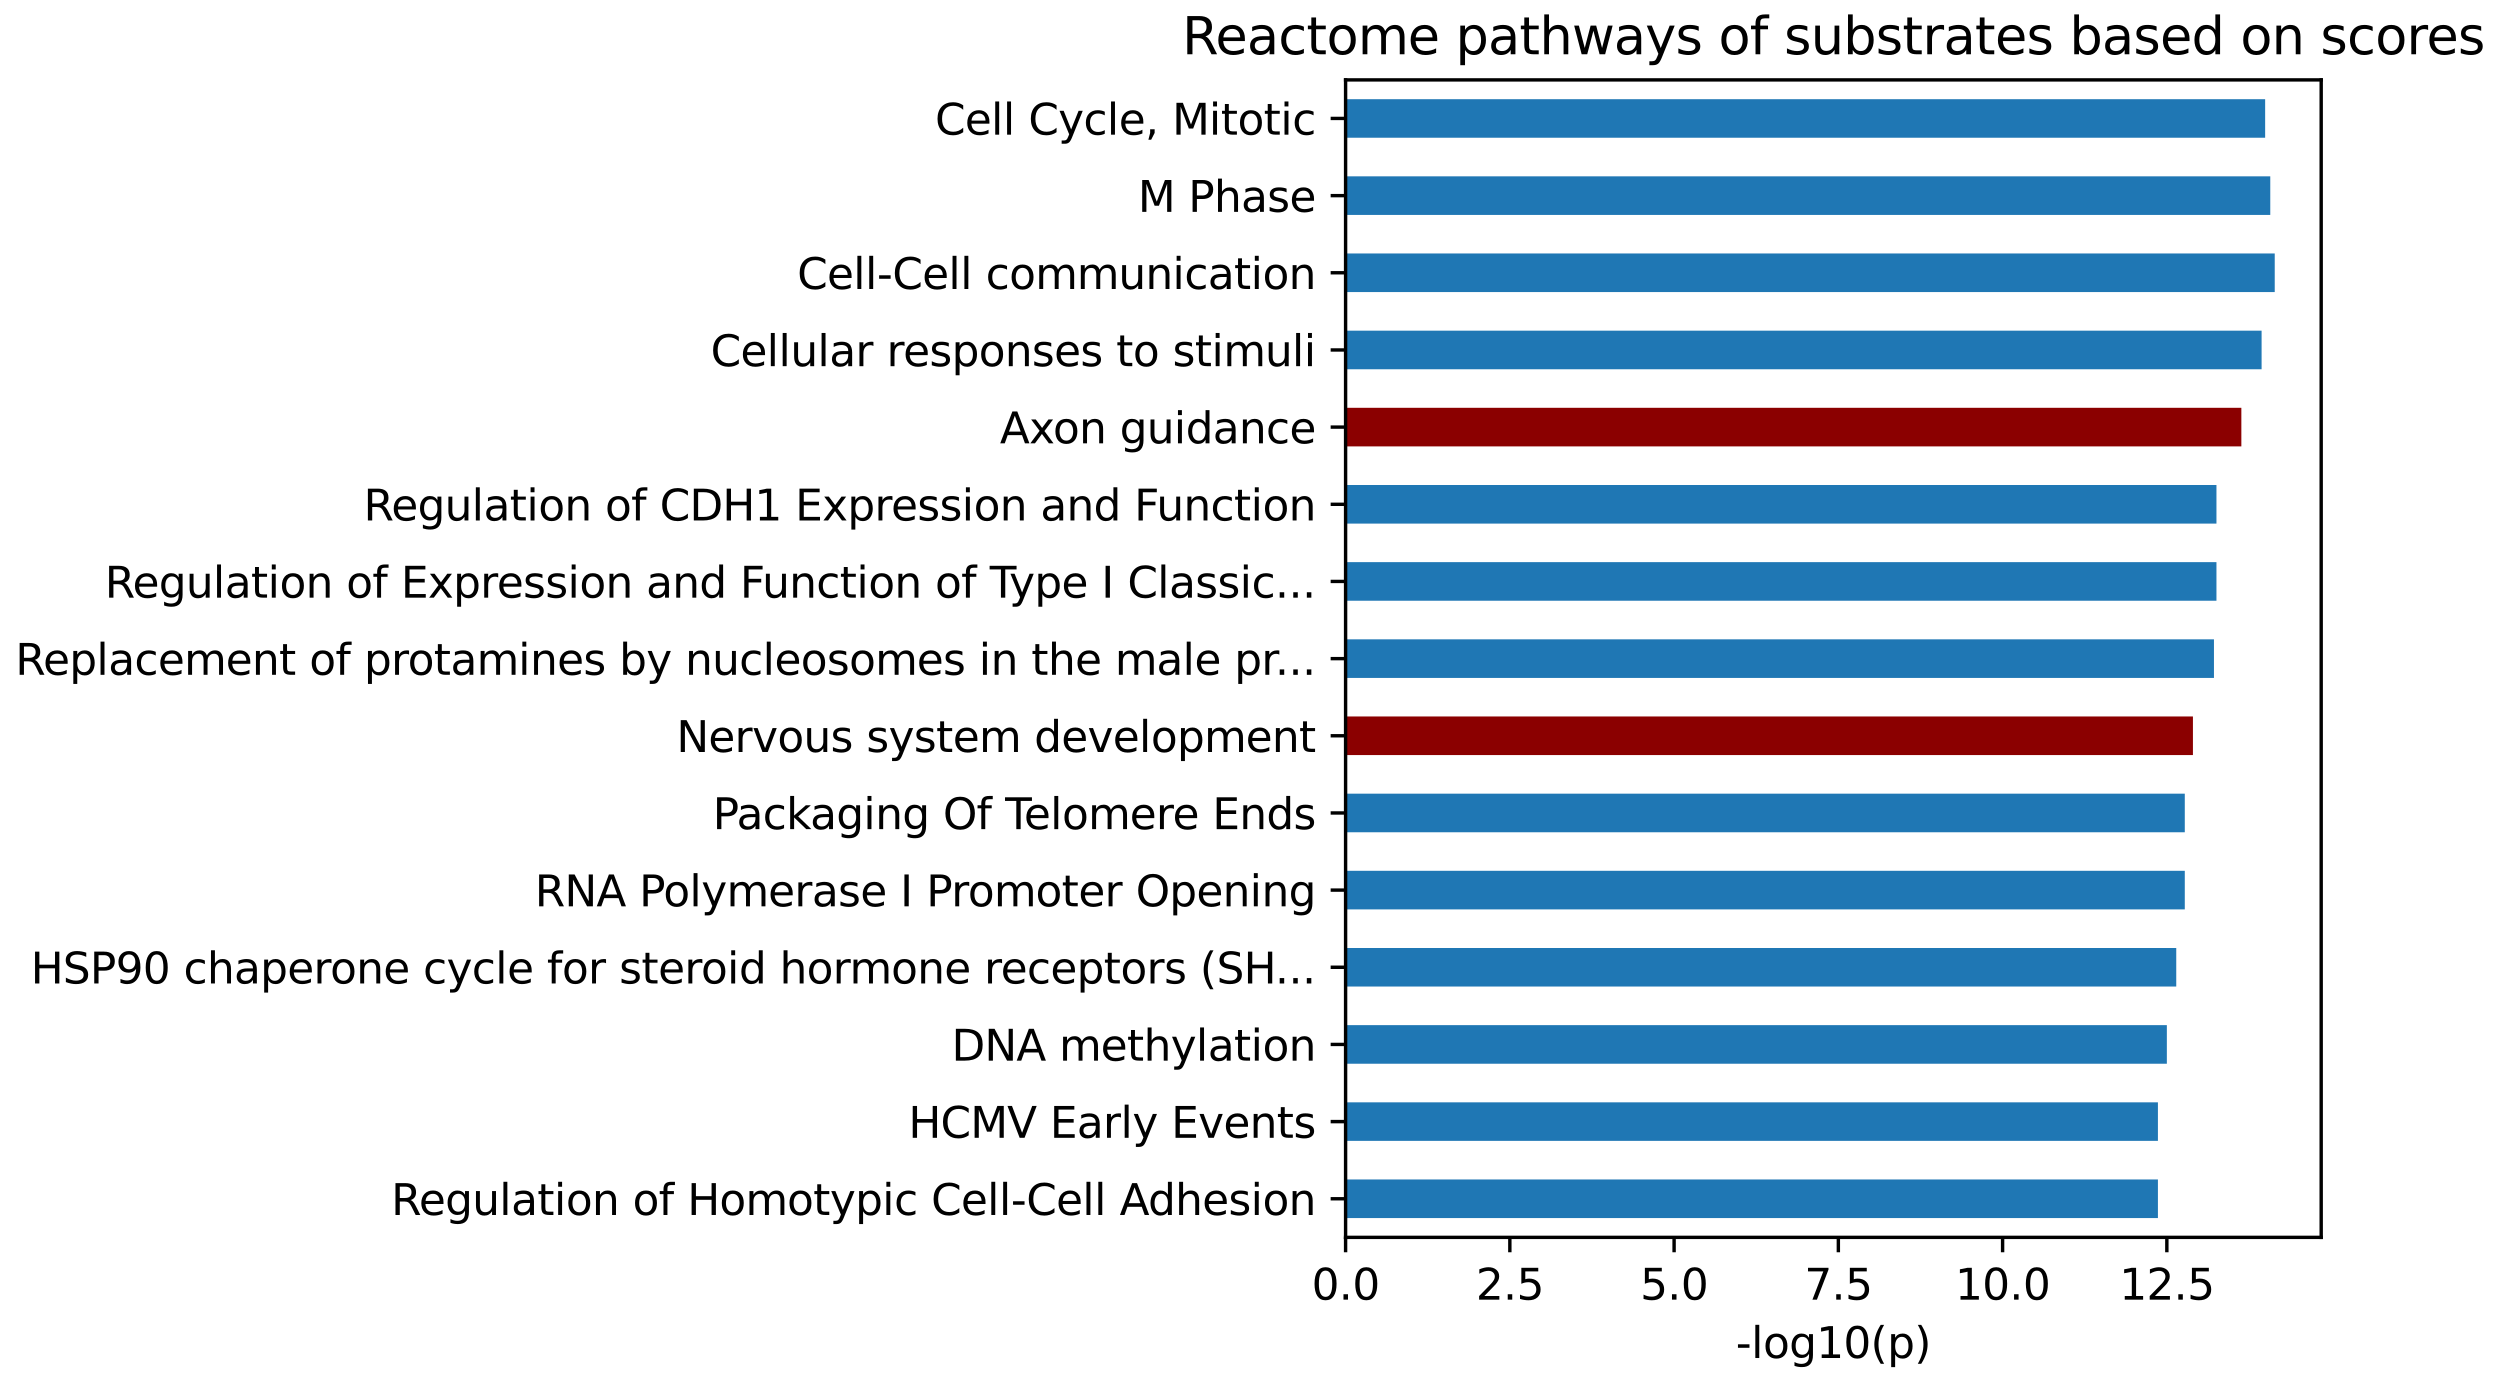 <?xml version="1.0" encoding="utf-8" standalone="no"?>
<!DOCTYPE svg PUBLIC "-//W3C//DTD SVG 1.1//EN"
  "http://www.w3.org/Graphics/SVG/1.1/DTD/svg11.dtd">
<svg xmlns:xlink="http://www.w3.org/1999/xlink" width="585.845pt" height="323.914pt" viewBox="0 0 585.845 323.914" xmlns="http://www.w3.org/2000/svg" version="1.1">
 <defs>
  <style type="text/css">*{stroke-linejoin: round; stroke-linecap: butt}</style>
 </defs>
 <g id="figure_1">
  <g id="patch_1">
   <path d="M 0 323.914 
L 585.845 323.914 
L 585.845 0 
L 0 0 
L 0 323.914 
z
" style="fill: none"/>
  </g>
  <g id="axes_1">
   <g id="patch_2">
    <path d="M 315.323 289.958 
L 543.943 289.958 
L 543.943 18.718 
L 315.323 18.718 
L 315.323 289.958 
z
" style="fill: none"/>
   </g>
   <g id="patch_3">
    <path d="M 315.323 285.437 
L 505.682 285.437 
L 505.682 276.396 
L 315.323 276.396 
z
" clip-path="url(#pef40d78d62)" style="fill: #1f77b4"/>
   </g>
   <g id="patch_4">
    <path d="M 315.323 267.355 
L 505.682 267.355 
L 505.682 258.313 
L 315.323 258.313 
z
" clip-path="url(#pef40d78d62)" style="fill: #1f77b4"/>
   </g>
   <g id="patch_5">
    <path d="M 315.323 249.272 
L 507.776 249.272 
L 507.776 240.231 
L 315.323 240.231 
z
" clip-path="url(#pef40d78d62)" style="fill: #1f77b4"/>
   </g>
   <g id="patch_6">
    <path d="M 315.323 231.189 
L 509.978 231.189 
L 509.978 222.148 
L 315.323 222.148 
z
" clip-path="url(#pef40d78d62)" style="fill: #1f77b4"/>
   </g>
   <g id="patch_7">
    <path d="M 315.323 213.107 
L 511.979 213.107 
L 511.979 204.065 
L 315.323 204.065 
z
" clip-path="url(#pef40d78d62)" style="fill: #1f77b4"/>
   </g>
   <g id="patch_8">
    <path d="M 315.323 195.024 
L 511.979 195.024 
L 511.979 185.983 
L 315.323 185.983 
z
" clip-path="url(#pef40d78d62)" style="fill: #1f77b4"/>
   </g>
   <g id="patch_9">
    <path d="M 315.323 176.941 
L 513.888 176.941 
L 513.888 167.9 
L 315.323 167.9 
z
" clip-path="url(#pef40d78d62)" style="fill: #8b0000"/>
   </g>
   <g id="patch_10">
    <path d="M 315.323 158.859 
L 518.815 158.859 
L 518.815 149.817 
L 315.323 149.817 
z
" clip-path="url(#pef40d78d62)" style="fill: #1f77b4"/>
   </g>
   <g id="patch_11">
    <path d="M 315.323 140.776 
L 519.4 140.776 
L 519.4 131.735 
L 315.323 131.735 
z
" clip-path="url(#pef40d78d62)" style="fill: #1f77b4"/>
   </g>
   <g id="patch_12">
    <path d="M 315.323 122.693 
L 519.4 122.693 
L 519.4 113.652 
L 315.323 113.652 
z
" clip-path="url(#pef40d78d62)" style="fill: #1f77b4"/>
   </g>
   <g id="patch_13">
    <path d="M 315.323 104.611 
L 525.235 104.611 
L 525.235 95.569 
L 315.323 95.569 
z
" clip-path="url(#pef40d78d62)" style="fill: #8b0000"/>
   </g>
   <g id="patch_14">
    <path d="M 315.323 86.528 
L 529.978 86.528 
L 529.978 77.487 
L 315.323 77.487 
z
" clip-path="url(#pef40d78d62)" style="fill: #1f77b4"/>
   </g>
   <g id="patch_15">
    <path d="M 315.323 68.445 
L 533.057 68.445 
L 533.057 59.404 
L 315.323 59.404 
z
" clip-path="url(#pef40d78d62)" style="fill: #1f77b4"/>
   </g>
   <g id="patch_16">
    <path d="M 315.323 50.363 
L 532.01 50.363 
L 532.01 41.321 
L 315.323 41.321 
z
" clip-path="url(#pef40d78d62)" style="fill: #1f77b4"/>
   </g>
   <g id="patch_17">
    <path d="M 315.323 32.28 
L 530.809 32.28 
L 530.809 23.239 
L 315.323 23.239 
z
" clip-path="url(#pef40d78d62)" style="fill: #1f77b4"/>
   </g>
   <g id="matplotlib.axis_1">
    <g id="xtick_1">
     <g id="line2d_1">
      <defs>
       <path id="mca43af9298" d="M 0 0 
L 0 3.5 
" style="stroke: #000000; stroke-width: 0.8"/>
      </defs>
      <g>
       <use xlink:href="#mca43af9298" x="315.323" y="289.958" style="stroke: #000000; stroke-width: 0.8"/>
      </g>
     </g>
     <g id="text_1">
      <!-- 0.0 -->
      <g transform="translate(307.372 304.557) scale(0.1 -0.1)">
       <defs>
        <path id="DejaVuSans-30" d="M 2034 4250 
Q 1547 4250 1301 3770 
Q 1056 3291 1056 2328 
Q 1056 1369 1301 889 
Q 1547 409 2034 409 
Q 2525 409 2770 889 
Q 3016 1369 3016 2328 
Q 3016 3291 2770 3770 
Q 2525 4250 2034 4250 
z
M 2034 4750 
Q 2819 4750 3233 4129 
Q 3647 3509 3647 2328 
Q 3647 1150 3233 529 
Q 2819 -91 2034 -91 
Q 1250 -91 836 529 
Q 422 1150 422 2328 
Q 422 3509 836 4129 
Q 1250 4750 2034 4750 
z
" transform="scale(0.016)"/>
        <path id="DejaVuSans-2e" d="M 684 794 
L 1344 794 
L 1344 0 
L 684 0 
L 684 794 
z
" transform="scale(0.016)"/>
       </defs>
       <use xlink:href="#DejaVuSans-30"/>
       <use xlink:href="#DejaVuSans-2e" transform="translate(63.623 0)"/>
       <use xlink:href="#DejaVuSans-30" transform="translate(95.41 0)"/>
      </g>
     </g>
    </g>
    <g id="xtick_2">
     <g id="line2d_2">
      <g>
       <use xlink:href="#mca43af9298" x="353.814" y="289.958" style="stroke: #000000; stroke-width: 0.8"/>
      </g>
     </g>
     <g id="text_2">
      <!-- 2.5 -->
      <g transform="translate(345.862 304.557) scale(0.1 -0.1)">
       <defs>
        <path id="DejaVuSans-32" d="M 1228 531 
L 3431 531 
L 3431 0 
L 469 0 
L 469 531 
Q 828 903 1448 1529 
Q 2069 2156 2228 2338 
Q 2531 2678 2651 2914 
Q 2772 3150 2772 3378 
Q 2772 3750 2511 3984 
Q 2250 4219 1831 4219 
Q 1534 4219 1204 4116 
Q 875 4013 500 3803 
L 500 4441 
Q 881 4594 1212 4672 
Q 1544 4750 1819 4750 
Q 2544 4750 2975 4387 
Q 3406 4025 3406 3419 
Q 3406 3131 3298 2873 
Q 3191 2616 2906 2266 
Q 2828 2175 2409 1742 
Q 1991 1309 1228 531 
z
" transform="scale(0.016)"/>
        <path id="DejaVuSans-35" d="M 691 4666 
L 3169 4666 
L 3169 4134 
L 1269 4134 
L 1269 2991 
Q 1406 3038 1543 3061 
Q 1681 3084 1819 3084 
Q 2600 3084 3056 2656 
Q 3513 2228 3513 1497 
Q 3513 744 3044 326 
Q 2575 -91 1722 -91 
Q 1428 -91 1123 -41 
Q 819 9 494 109 
L 494 744 
Q 775 591 1075 516 
Q 1375 441 1709 441 
Q 2250 441 2565 725 
Q 2881 1009 2881 1497 
Q 2881 1984 2565 2268 
Q 2250 2553 1709 2553 
Q 1456 2553 1204 2497 
Q 953 2441 691 2322 
L 691 4666 
z
" transform="scale(0.016)"/>
       </defs>
       <use xlink:href="#DejaVuSans-32"/>
       <use xlink:href="#DejaVuSans-2e" transform="translate(63.623 0)"/>
       <use xlink:href="#DejaVuSans-35" transform="translate(95.41 0)"/>
      </g>
     </g>
    </g>
    <g id="xtick_3">
     <g id="line2d_3">
      <g>
       <use xlink:href="#mca43af9298" x="392.305" y="289.958" style="stroke: #000000; stroke-width: 0.8"/>
      </g>
     </g>
     <g id="text_3">
      <!-- 5.0 -->
      <g transform="translate(384.353 304.557) scale(0.1 -0.1)">
       <use xlink:href="#DejaVuSans-35"/>
       <use xlink:href="#DejaVuSans-2e" transform="translate(63.623 0)"/>
       <use xlink:href="#DejaVuSans-30" transform="translate(95.41 0)"/>
      </g>
     </g>
    </g>
    <g id="xtick_4">
     <g id="line2d_4">
      <g>
       <use xlink:href="#mca43af9298" x="430.795" y="289.958" style="stroke: #000000; stroke-width: 0.8"/>
      </g>
     </g>
     <g id="text_4">
      <!-- 7.5 -->
      <g transform="translate(422.844 304.557) scale(0.1 -0.1)">
       <defs>
        <path id="DejaVuSans-37" d="M 525 4666 
L 3525 4666 
L 3525 4397 
L 1831 0 
L 1172 0 
L 2766 4134 
L 525 4134 
L 525 4666 
z
" transform="scale(0.016)"/>
       </defs>
       <use xlink:href="#DejaVuSans-37"/>
       <use xlink:href="#DejaVuSans-2e" transform="translate(63.623 0)"/>
       <use xlink:href="#DejaVuSans-35" transform="translate(95.41 0)"/>
      </g>
     </g>
    </g>
    <g id="xtick_5">
     <g id="line2d_5">
      <g>
       <use xlink:href="#mca43af9298" x="469.286" y="289.958" style="stroke: #000000; stroke-width: 0.8"/>
      </g>
     </g>
     <g id="text_5">
      <!-- 10.0 -->
      <g transform="translate(458.153 304.557) scale(0.1 -0.1)">
       <defs>
        <path id="DejaVuSans-31" d="M 794 531 
L 1825 531 
L 1825 4091 
L 703 3866 
L 703 4441 
L 1819 4666 
L 2450 4666 
L 2450 531 
L 3481 531 
L 3481 0 
L 794 0 
L 794 531 
z
" transform="scale(0.016)"/>
       </defs>
       <use xlink:href="#DejaVuSans-31"/>
       <use xlink:href="#DejaVuSans-30" transform="translate(63.623 0)"/>
       <use xlink:href="#DejaVuSans-2e" transform="translate(127.246 0)"/>
       <use xlink:href="#DejaVuSans-30" transform="translate(159.033 0)"/>
      </g>
     </g>
    </g>
    <g id="xtick_6">
     <g id="line2d_6">
      <g>
       <use xlink:href="#mca43af9298" x="507.776" y="289.958" style="stroke: #000000; stroke-width: 0.8"/>
      </g>
     </g>
     <g id="text_6">
      <!-- 12.5 -->
      <g transform="translate(496.643 304.557) scale(0.1 -0.1)">
       <use xlink:href="#DejaVuSans-31"/>
       <use xlink:href="#DejaVuSans-32" transform="translate(63.623 0)"/>
       <use xlink:href="#DejaVuSans-2e" transform="translate(127.246 0)"/>
       <use xlink:href="#DejaVuSans-35" transform="translate(159.033 0)"/>
      </g>
     </g>
    </g>
    <g id="text_7">
     <!-- -log10(p) -->
     <g transform="translate(406.769 318.235) scale(0.1 -0.1)">
      <defs>
       <path id="DejaVuSans-2d" d="M 313 2009 
L 1997 2009 
L 1997 1497 
L 313 1497 
L 313 2009 
z
" transform="scale(0.016)"/>
       <path id="DejaVuSans-6c" d="M 603 4863 
L 1178 4863 
L 1178 0 
L 603 0 
L 603 4863 
z
" transform="scale(0.016)"/>
       <path id="DejaVuSans-6f" d="M 1959 3097 
Q 1497 3097 1228 2736 
Q 959 2375 959 1747 
Q 959 1119 1226 758 
Q 1494 397 1959 397 
Q 2419 397 2687 759 
Q 2956 1122 2956 1747 
Q 2956 2369 2687 2733 
Q 2419 3097 1959 3097 
z
M 1959 3584 
Q 2709 3584 3137 3096 
Q 3566 2609 3566 1747 
Q 3566 888 3137 398 
Q 2709 -91 1959 -91 
Q 1206 -91 779 398 
Q 353 888 353 1747 
Q 353 2609 779 3096 
Q 1206 3584 1959 3584 
z
" transform="scale(0.016)"/>
       <path id="DejaVuSans-67" d="M 2906 1791 
Q 2906 2416 2648 2759 
Q 2391 3103 1925 3103 
Q 1463 3103 1205 2759 
Q 947 2416 947 1791 
Q 947 1169 1205 825 
Q 1463 481 1925 481 
Q 2391 481 2648 825 
Q 2906 1169 2906 1791 
z
M 3481 434 
Q 3481 -459 3084 -895 
Q 2688 -1331 1869 -1331 
Q 1566 -1331 1297 -1286 
Q 1028 -1241 775 -1147 
L 775 -588 
Q 1028 -725 1275 -790 
Q 1522 -856 1778 -856 
Q 2344 -856 2625 -561 
Q 2906 -266 2906 331 
L 2906 616 
Q 2728 306 2450 153 
Q 2172 0 1784 0 
Q 1141 0 747 490 
Q 353 981 353 1791 
Q 353 2603 747 3093 
Q 1141 3584 1784 3584 
Q 2172 3584 2450 3431 
Q 2728 3278 2906 2969 
L 2906 3500 
L 3481 3500 
L 3481 434 
z
" transform="scale(0.016)"/>
       <path id="DejaVuSans-28" d="M 1984 4856 
Q 1566 4138 1362 3434 
Q 1159 2731 1159 2009 
Q 1159 1288 1364 580 
Q 1569 -128 1984 -844 
L 1484 -844 
Q 1016 -109 783 600 
Q 550 1309 550 2009 
Q 550 2706 781 3412 
Q 1013 4119 1484 4856 
L 1984 4856 
z
" transform="scale(0.016)"/>
       <path id="DejaVuSans-70" d="M 1159 525 
L 1159 -1331 
L 581 -1331 
L 581 3500 
L 1159 3500 
L 1159 2969 
Q 1341 3281 1617 3432 
Q 1894 3584 2278 3584 
Q 2916 3584 3314 3078 
Q 3713 2572 3713 1747 
Q 3713 922 3314 415 
Q 2916 -91 2278 -91 
Q 1894 -91 1617 61 
Q 1341 213 1159 525 
z
M 3116 1747 
Q 3116 2381 2855 2742 
Q 2594 3103 2138 3103 
Q 1681 3103 1420 2742 
Q 1159 2381 1159 1747 
Q 1159 1113 1420 752 
Q 1681 391 2138 391 
Q 2594 391 2855 752 
Q 3116 1113 3116 1747 
z
" transform="scale(0.016)"/>
       <path id="DejaVuSans-29" d="M 513 4856 
L 1013 4856 
Q 1481 4119 1714 3412 
Q 1947 2706 1947 2009 
Q 1947 1309 1714 600 
Q 1481 -109 1013 -844 
L 513 -844 
Q 928 -128 1133 580 
Q 1338 1288 1338 2009 
Q 1338 2731 1133 3434 
Q 928 4138 513 4856 
z
" transform="scale(0.016)"/>
      </defs>
      <use xlink:href="#DejaVuSans-2d"/>
      <use xlink:href="#DejaVuSans-6c" transform="translate(36.084 0)"/>
      <use xlink:href="#DejaVuSans-6f" transform="translate(63.867 0)"/>
      <use xlink:href="#DejaVuSans-67" transform="translate(125.049 0)"/>
      <use xlink:href="#DejaVuSans-31" transform="translate(188.525 0)"/>
      <use xlink:href="#DejaVuSans-30" transform="translate(252.148 0)"/>
      <use xlink:href="#DejaVuSans-28" transform="translate(315.771 0)"/>
      <use xlink:href="#DejaVuSans-70" transform="translate(354.785 0)"/>
      <use xlink:href="#DejaVuSans-29" transform="translate(418.262 0)"/>
     </g>
    </g>
   </g>
   <g id="matplotlib.axis_2">
    <g id="ytick_1">
     <g id="line2d_7">
      <defs>
       <path id="m496a217064" d="M 0 0 
L -3.5 0 
" style="stroke: #000000; stroke-width: 0.8"/>
      </defs>
      <g>
       <use xlink:href="#m496a217064" x="315.323" y="280.917" style="stroke: #000000; stroke-width: 0.8"/>
      </g>
     </g>
     <g id="text_8">
      <!-- Regulation of Homotypic Cell-Cell Adhesion -->
      <g transform="translate(91.67 284.716) scale(0.1 -0.1)">
       <defs>
        <path id="DejaVuSans-52" d="M 2841 2188 
Q 3044 2119 3236 1894 
Q 3428 1669 3622 1275 
L 4263 0 
L 3584 0 
L 2988 1197 
Q 2756 1666 2539 1819 
Q 2322 1972 1947 1972 
L 1259 1972 
L 1259 0 
L 628 0 
L 628 4666 
L 2053 4666 
Q 2853 4666 3247 4331 
Q 3641 3997 3641 3322 
Q 3641 2881 3436 2590 
Q 3231 2300 2841 2188 
z
M 1259 4147 
L 1259 2491 
L 2053 2491 
Q 2509 2491 2742 2702 
Q 2975 2913 2975 3322 
Q 2975 3731 2742 3939 
Q 2509 4147 2053 4147 
L 1259 4147 
z
" transform="scale(0.016)"/>
        <path id="DejaVuSans-65" d="M 3597 1894 
L 3597 1613 
L 953 1613 
Q 991 1019 1311 708 
Q 1631 397 2203 397 
Q 2534 397 2845 478 
Q 3156 559 3463 722 
L 3463 178 
Q 3153 47 2828 -22 
Q 2503 -91 2169 -91 
Q 1331 -91 842 396 
Q 353 884 353 1716 
Q 353 2575 817 3079 
Q 1281 3584 2069 3584 
Q 2775 3584 3186 3129 
Q 3597 2675 3597 1894 
z
M 3022 2063 
Q 3016 2534 2758 2815 
Q 2500 3097 2075 3097 
Q 1594 3097 1305 2825 
Q 1016 2553 972 2059 
L 3022 2063 
z
" transform="scale(0.016)"/>
        <path id="DejaVuSans-75" d="M 544 1381 
L 544 3500 
L 1119 3500 
L 1119 1403 
Q 1119 906 1312 657 
Q 1506 409 1894 409 
Q 2359 409 2629 706 
Q 2900 1003 2900 1516 
L 2900 3500 
L 3475 3500 
L 3475 0 
L 2900 0 
L 2900 538 
Q 2691 219 2414 64 
Q 2138 -91 1772 -91 
Q 1169 -91 856 284 
Q 544 659 544 1381 
z
M 1991 3584 
L 1991 3584 
z
" transform="scale(0.016)"/>
        <path id="DejaVuSans-61" d="M 2194 1759 
Q 1497 1759 1228 1600 
Q 959 1441 959 1056 
Q 959 750 1161 570 
Q 1363 391 1709 391 
Q 2188 391 2477 730 
Q 2766 1069 2766 1631 
L 2766 1759 
L 2194 1759 
z
M 3341 1997 
L 3341 0 
L 2766 0 
L 2766 531 
Q 2569 213 2275 61 
Q 1981 -91 1556 -91 
Q 1019 -91 701 211 
Q 384 513 384 1019 
Q 384 1609 779 1909 
Q 1175 2209 1959 2209 
L 2766 2209 
L 2766 2266 
Q 2766 2663 2505 2880 
Q 2244 3097 1772 3097 
Q 1472 3097 1187 3025 
Q 903 2953 641 2809 
L 641 3341 
Q 956 3463 1253 3523 
Q 1550 3584 1831 3584 
Q 2591 3584 2966 3190 
Q 3341 2797 3341 1997 
z
" transform="scale(0.016)"/>
        <path id="DejaVuSans-74" d="M 1172 4494 
L 1172 3500 
L 2356 3500 
L 2356 3053 
L 1172 3053 
L 1172 1153 
Q 1172 725 1289 603 
Q 1406 481 1766 481 
L 2356 481 
L 2356 0 
L 1766 0 
Q 1100 0 847 248 
Q 594 497 594 1153 
L 594 3053 
L 172 3053 
L 172 3500 
L 594 3500 
L 594 4494 
L 1172 4494 
z
" transform="scale(0.016)"/>
        <path id="DejaVuSans-69" d="M 603 3500 
L 1178 3500 
L 1178 0 
L 603 0 
L 603 3500 
z
M 603 4863 
L 1178 4863 
L 1178 4134 
L 603 4134 
L 603 4863 
z
" transform="scale(0.016)"/>
        <path id="DejaVuSans-6e" d="M 3513 2113 
L 3513 0 
L 2938 0 
L 2938 2094 
Q 2938 2591 2744 2837 
Q 2550 3084 2163 3084 
Q 1697 3084 1428 2787 
Q 1159 2491 1159 1978 
L 1159 0 
L 581 0 
L 581 3500 
L 1159 3500 
L 1159 2956 
Q 1366 3272 1645 3428 
Q 1925 3584 2291 3584 
Q 2894 3584 3203 3211 
Q 3513 2838 3513 2113 
z
" transform="scale(0.016)"/>
        <path id="DejaVuSans-20" transform="scale(0.016)"/>
        <path id="DejaVuSans-66" d="M 2375 4863 
L 2375 4384 
L 1825 4384 
Q 1516 4384 1395 4259 
Q 1275 4134 1275 3809 
L 1275 3500 
L 2222 3500 
L 2222 3053 
L 1275 3053 
L 1275 0 
L 697 0 
L 697 3053 
L 147 3053 
L 147 3500 
L 697 3500 
L 697 3744 
Q 697 4328 969 4595 
Q 1241 4863 1831 4863 
L 2375 4863 
z
" transform="scale(0.016)"/>
        <path id="DejaVuSans-48" d="M 628 4666 
L 1259 4666 
L 1259 2753 
L 3553 2753 
L 3553 4666 
L 4184 4666 
L 4184 0 
L 3553 0 
L 3553 2222 
L 1259 2222 
L 1259 0 
L 628 0 
L 628 4666 
z
" transform="scale(0.016)"/>
        <path id="DejaVuSans-6d" d="M 3328 2828 
Q 3544 3216 3844 3400 
Q 4144 3584 4550 3584 
Q 5097 3584 5394 3201 
Q 5691 2819 5691 2113 
L 5691 0 
L 5113 0 
L 5113 2094 
Q 5113 2597 4934 2840 
Q 4756 3084 4391 3084 
Q 3944 3084 3684 2787 
Q 3425 2491 3425 1978 
L 3425 0 
L 2847 0 
L 2847 2094 
Q 2847 2600 2669 2842 
Q 2491 3084 2119 3084 
Q 1678 3084 1418 2786 
Q 1159 2488 1159 1978 
L 1159 0 
L 581 0 
L 581 3500 
L 1159 3500 
L 1159 2956 
Q 1356 3278 1631 3431 
Q 1906 3584 2284 3584 
Q 2666 3584 2933 3390 
Q 3200 3197 3328 2828 
z
" transform="scale(0.016)"/>
        <path id="DejaVuSans-79" d="M 2059 -325 
Q 1816 -950 1584 -1140 
Q 1353 -1331 966 -1331 
L 506 -1331 
L 506 -850 
L 844 -850 
Q 1081 -850 1212 -737 
Q 1344 -625 1503 -206 
L 1606 56 
L 191 3500 
L 800 3500 
L 1894 763 
L 2988 3500 
L 3597 3500 
L 2059 -325 
z
" transform="scale(0.016)"/>
        <path id="DejaVuSans-63" d="M 3122 3366 
L 3122 2828 
Q 2878 2963 2633 3030 
Q 2388 3097 2138 3097 
Q 1578 3097 1268 2742 
Q 959 2388 959 1747 
Q 959 1106 1268 751 
Q 1578 397 2138 397 
Q 2388 397 2633 464 
Q 2878 531 3122 666 
L 3122 134 
Q 2881 22 2623 -34 
Q 2366 -91 2075 -91 
Q 1284 -91 818 406 
Q 353 903 353 1747 
Q 353 2603 823 3093 
Q 1294 3584 2113 3584 
Q 2378 3584 2631 3529 
Q 2884 3475 3122 3366 
z
" transform="scale(0.016)"/>
        <path id="DejaVuSans-43" d="M 4122 4306 
L 4122 3641 
Q 3803 3938 3442 4084 
Q 3081 4231 2675 4231 
Q 1875 4231 1450 3742 
Q 1025 3253 1025 2328 
Q 1025 1406 1450 917 
Q 1875 428 2675 428 
Q 3081 428 3442 575 
Q 3803 722 4122 1019 
L 4122 359 
Q 3791 134 3420 21 
Q 3050 -91 2638 -91 
Q 1578 -91 968 557 
Q 359 1206 359 2328 
Q 359 3453 968 4101 
Q 1578 4750 2638 4750 
Q 3056 4750 3426 4639 
Q 3797 4528 4122 4306 
z
" transform="scale(0.016)"/>
        <path id="DejaVuSans-41" d="M 2188 4044 
L 1331 1722 
L 3047 1722 
L 2188 4044 
z
M 1831 4666 
L 2547 4666 
L 4325 0 
L 3669 0 
L 3244 1197 
L 1141 1197 
L 716 0 
L 50 0 
L 1831 4666 
z
" transform="scale(0.016)"/>
        <path id="DejaVuSans-64" d="M 2906 2969 
L 2906 4863 
L 3481 4863 
L 3481 0 
L 2906 0 
L 2906 525 
Q 2725 213 2448 61 
Q 2172 -91 1784 -91 
Q 1150 -91 751 415 
Q 353 922 353 1747 
Q 353 2572 751 3078 
Q 1150 3584 1784 3584 
Q 2172 3584 2448 3432 
Q 2725 3281 2906 2969 
z
M 947 1747 
Q 947 1113 1208 752 
Q 1469 391 1925 391 
Q 2381 391 2643 752 
Q 2906 1113 2906 1747 
Q 2906 2381 2643 2742 
Q 2381 3103 1925 3103 
Q 1469 3103 1208 2742 
Q 947 2381 947 1747 
z
" transform="scale(0.016)"/>
        <path id="DejaVuSans-68" d="M 3513 2113 
L 3513 0 
L 2938 0 
L 2938 2094 
Q 2938 2591 2744 2837 
Q 2550 3084 2163 3084 
Q 1697 3084 1428 2787 
Q 1159 2491 1159 1978 
L 1159 0 
L 581 0 
L 581 4863 
L 1159 4863 
L 1159 2956 
Q 1366 3272 1645 3428 
Q 1925 3584 2291 3584 
Q 2894 3584 3203 3211 
Q 3513 2838 3513 2113 
z
" transform="scale(0.016)"/>
        <path id="DejaVuSans-73" d="M 2834 3397 
L 2834 2853 
Q 2591 2978 2328 3040 
Q 2066 3103 1784 3103 
Q 1356 3103 1142 2972 
Q 928 2841 928 2578 
Q 928 2378 1081 2264 
Q 1234 2150 1697 2047 
L 1894 2003 
Q 2506 1872 2764 1633 
Q 3022 1394 3022 966 
Q 3022 478 2636 193 
Q 2250 -91 1575 -91 
Q 1294 -91 989 -36 
Q 684 19 347 128 
L 347 722 
Q 666 556 975 473 
Q 1284 391 1588 391 
Q 1994 391 2212 530 
Q 2431 669 2431 922 
Q 2431 1156 2273 1281 
Q 2116 1406 1581 1522 
L 1381 1569 
Q 847 1681 609 1914 
Q 372 2147 372 2553 
Q 372 3047 722 3315 
Q 1072 3584 1716 3584 
Q 2034 3584 2315 3537 
Q 2597 3491 2834 3397 
z
" transform="scale(0.016)"/>
       </defs>
       <use xlink:href="#DejaVuSans-52"/>
       <use xlink:href="#DejaVuSans-65" transform="translate(64.982 0)"/>
       <use xlink:href="#DejaVuSans-67" transform="translate(126.506 0)"/>
       <use xlink:href="#DejaVuSans-75" transform="translate(189.982 0)"/>
       <use xlink:href="#DejaVuSans-6c" transform="translate(253.361 0)"/>
       <use xlink:href="#DejaVuSans-61" transform="translate(281.145 0)"/>
       <use xlink:href="#DejaVuSans-74" transform="translate(342.424 0)"/>
       <use xlink:href="#DejaVuSans-69" transform="translate(381.633 0)"/>
       <use xlink:href="#DejaVuSans-6f" transform="translate(409.416 0)"/>
       <use xlink:href="#DejaVuSans-6e" transform="translate(470.598 0)"/>
       <use xlink:href="#DejaVuSans-20" transform="translate(533.977 0)"/>
       <use xlink:href="#DejaVuSans-6f" transform="translate(565.764 0)"/>
       <use xlink:href="#DejaVuSans-66" transform="translate(626.945 0)"/>
       <use xlink:href="#DejaVuSans-20" transform="translate(662.15 0)"/>
       <use xlink:href="#DejaVuSans-48" transform="translate(693.938 0)"/>
       <use xlink:href="#DejaVuSans-6f" transform="translate(769.133 0)"/>
       <use xlink:href="#DejaVuSans-6d" transform="translate(830.314 0)"/>
       <use xlink:href="#DejaVuSans-6f" transform="translate(927.727 0)"/>
       <use xlink:href="#DejaVuSans-74" transform="translate(988.908 0)"/>
       <use xlink:href="#DejaVuSans-79" transform="translate(1028.117 0)"/>
       <use xlink:href="#DejaVuSans-70" transform="translate(1087.297 0)"/>
       <use xlink:href="#DejaVuSans-69" transform="translate(1150.773 0)"/>
       <use xlink:href="#DejaVuSans-63" transform="translate(1178.557 0)"/>
       <use xlink:href="#DejaVuSans-20" transform="translate(1233.537 0)"/>
       <use xlink:href="#DejaVuSans-43" transform="translate(1265.324 0)"/>
       <use xlink:href="#DejaVuSans-65" transform="translate(1335.148 0)"/>
       <use xlink:href="#DejaVuSans-6c" transform="translate(1396.672 0)"/>
       <use xlink:href="#DejaVuSans-6c" transform="translate(1424.455 0)"/>
       <use xlink:href="#DejaVuSans-2d" transform="translate(1452.238 0)"/>
       <use xlink:href="#DejaVuSans-43" transform="translate(1488.322 0)"/>
       <use xlink:href="#DejaVuSans-65" transform="translate(1558.146 0)"/>
       <use xlink:href="#DejaVuSans-6c" transform="translate(1619.67 0)"/>
       <use xlink:href="#DejaVuSans-6c" transform="translate(1647.453 0)"/>
       <use xlink:href="#DejaVuSans-20" transform="translate(1675.236 0)"/>
       <use xlink:href="#DejaVuSans-41" transform="translate(1707.023 0)"/>
       <use xlink:href="#DejaVuSans-64" transform="translate(1773.682 0)"/>
       <use xlink:href="#DejaVuSans-68" transform="translate(1837.158 0)"/>
       <use xlink:href="#DejaVuSans-65" transform="translate(1900.537 0)"/>
       <use xlink:href="#DejaVuSans-73" transform="translate(1962.061 0)"/>
       <use xlink:href="#DejaVuSans-69" transform="translate(2014.16 0)"/>
       <use xlink:href="#DejaVuSans-6f" transform="translate(2041.943 0)"/>
       <use xlink:href="#DejaVuSans-6e" transform="translate(2103.125 0)"/>
      </g>
     </g>
    </g>
    <g id="ytick_2">
     <g id="line2d_8">
      <g>
       <use xlink:href="#m496a217064" x="315.323" y="262.834" style="stroke: #000000; stroke-width: 0.8"/>
      </g>
     </g>
     <g id="text_9">
      <!-- HCMV Early Events -->
      <g transform="translate(212.883 266.633) scale(0.1 -0.1)">
       <defs>
        <path id="DejaVuSans-4d" d="M 628 4666 
L 1569 4666 
L 2759 1491 
L 3956 4666 
L 4897 4666 
L 4897 0 
L 4281 0 
L 4281 4097 
L 3078 897 
L 2444 897 
L 1241 4097 
L 1241 0 
L 628 0 
L 628 4666 
z
" transform="scale(0.016)"/>
        <path id="DejaVuSans-56" d="M 1831 0 
L 50 4666 
L 709 4666 
L 2188 738 
L 3669 4666 
L 4325 4666 
L 2547 0 
L 1831 0 
z
" transform="scale(0.016)"/>
        <path id="DejaVuSans-45" d="M 628 4666 
L 3578 4666 
L 3578 4134 
L 1259 4134 
L 1259 2753 
L 3481 2753 
L 3481 2222 
L 1259 2222 
L 1259 531 
L 3634 531 
L 3634 0 
L 628 0 
L 628 4666 
z
" transform="scale(0.016)"/>
        <path id="DejaVuSans-72" d="M 2631 2963 
Q 2534 3019 2420 3045 
Q 2306 3072 2169 3072 
Q 1681 3072 1420 2755 
Q 1159 2438 1159 1844 
L 1159 0 
L 581 0 
L 581 3500 
L 1159 3500 
L 1159 2956 
Q 1341 3275 1631 3429 
Q 1922 3584 2338 3584 
Q 2397 3584 2469 3576 
Q 2541 3569 2628 3553 
L 2631 2963 
z
" transform="scale(0.016)"/>
        <path id="DejaVuSans-76" d="M 191 3500 
L 800 3500 
L 1894 563 
L 2988 3500 
L 3597 3500 
L 2284 0 
L 1503 0 
L 191 3500 
z
" transform="scale(0.016)"/>
       </defs>
       <use xlink:href="#DejaVuSans-48"/>
       <use xlink:href="#DejaVuSans-43" transform="translate(75.195 0)"/>
       <use xlink:href="#DejaVuSans-4d" transform="translate(145.02 0)"/>
       <use xlink:href="#DejaVuSans-56" transform="translate(231.299 0)"/>
       <use xlink:href="#DejaVuSans-20" transform="translate(299.707 0)"/>
       <use xlink:href="#DejaVuSans-45" transform="translate(331.494 0)"/>
       <use xlink:href="#DejaVuSans-61" transform="translate(394.678 0)"/>
       <use xlink:href="#DejaVuSans-72" transform="translate(455.957 0)"/>
       <use xlink:href="#DejaVuSans-6c" transform="translate(497.07 0)"/>
       <use xlink:href="#DejaVuSans-79" transform="translate(524.854 0)"/>
       <use xlink:href="#DejaVuSans-20" transform="translate(584.033 0)"/>
       <use xlink:href="#DejaVuSans-45" transform="translate(615.82 0)"/>
       <use xlink:href="#DejaVuSans-76" transform="translate(679.004 0)"/>
       <use xlink:href="#DejaVuSans-65" transform="translate(738.184 0)"/>
       <use xlink:href="#DejaVuSans-6e" transform="translate(799.707 0)"/>
       <use xlink:href="#DejaVuSans-74" transform="translate(863.086 0)"/>
       <use xlink:href="#DejaVuSans-73" transform="translate(902.295 0)"/>
      </g>
     </g>
    </g>
    <g id="ytick_3">
     <g id="line2d_9">
      <g>
       <use xlink:href="#m496a217064" x="315.323" y="244.751" style="stroke: #000000; stroke-width: 0.8"/>
      </g>
     </g>
     <g id="text_10">
      <!-- DNA methylation -->
      <g transform="translate(222.992 248.551) scale(0.1 -0.1)">
       <defs>
        <path id="DejaVuSans-44" d="M 1259 4147 
L 1259 519 
L 2022 519 
Q 2988 519 3436 956 
Q 3884 1394 3884 2338 
Q 3884 3275 3436 3711 
Q 2988 4147 2022 4147 
L 1259 4147 
z
M 628 4666 
L 1925 4666 
Q 3281 4666 3915 4102 
Q 4550 3538 4550 2338 
Q 4550 1131 3912 565 
Q 3275 0 1925 0 
L 628 0 
L 628 4666 
z
" transform="scale(0.016)"/>
        <path id="DejaVuSans-4e" d="M 628 4666 
L 1478 4666 
L 3547 763 
L 3547 4666 
L 4159 4666 
L 4159 0 
L 3309 0 
L 1241 3903 
L 1241 0 
L 628 0 
L 628 4666 
z
" transform="scale(0.016)"/>
       </defs>
       <use xlink:href="#DejaVuSans-44"/>
       <use xlink:href="#DejaVuSans-4e" transform="translate(77.002 0)"/>
       <use xlink:href="#DejaVuSans-41" transform="translate(151.807 0)"/>
       <use xlink:href="#DejaVuSans-20" transform="translate(220.215 0)"/>
       <use xlink:href="#DejaVuSans-6d" transform="translate(252.002 0)"/>
       <use xlink:href="#DejaVuSans-65" transform="translate(349.414 0)"/>
       <use xlink:href="#DejaVuSans-74" transform="translate(410.938 0)"/>
       <use xlink:href="#DejaVuSans-68" transform="translate(450.146 0)"/>
       <use xlink:href="#DejaVuSans-79" transform="translate(513.525 0)"/>
       <use xlink:href="#DejaVuSans-6c" transform="translate(572.705 0)"/>
       <use xlink:href="#DejaVuSans-61" transform="translate(600.488 0)"/>
       <use xlink:href="#DejaVuSans-74" transform="translate(661.768 0)"/>
       <use xlink:href="#DejaVuSans-69" transform="translate(700.977 0)"/>
       <use xlink:href="#DejaVuSans-6f" transform="translate(728.76 0)"/>
       <use xlink:href="#DejaVuSans-6e" transform="translate(789.941 0)"/>
      </g>
     </g>
    </g>
    <g id="ytick_4">
     <g id="line2d_10">
      <g>
       <use xlink:href="#m496a217064" x="315.323" y="226.669" style="stroke: #000000; stroke-width: 0.8"/>
      </g>
     </g>
     <g id="text_11">
      <!-- HSP90 chaperone cycle for steroid hormone receptors (SH... -->
      <g transform="translate(7.211 230.468) scale(0.1 -0.1)">
       <defs>
        <path id="DejaVuSans-53" d="M 3425 4513 
L 3425 3897 
Q 3066 4069 2747 4153 
Q 2428 4238 2131 4238 
Q 1616 4238 1336 4038 
Q 1056 3838 1056 3469 
Q 1056 3159 1242 3001 
Q 1428 2844 1947 2747 
L 2328 2669 
Q 3034 2534 3370 2195 
Q 3706 1856 3706 1288 
Q 3706 609 3251 259 
Q 2797 -91 1919 -91 
Q 1588 -91 1214 -16 
Q 841 59 441 206 
L 441 856 
Q 825 641 1194 531 
Q 1563 422 1919 422 
Q 2459 422 2753 634 
Q 3047 847 3047 1241 
Q 3047 1584 2836 1778 
Q 2625 1972 2144 2069 
L 1759 2144 
Q 1053 2284 737 2584 
Q 422 2884 422 3419 
Q 422 4038 858 4394 
Q 1294 4750 2059 4750 
Q 2388 4750 2728 4690 
Q 3069 4631 3425 4513 
z
" transform="scale(0.016)"/>
        <path id="DejaVuSans-50" d="M 1259 4147 
L 1259 2394 
L 2053 2394 
Q 2494 2394 2734 2622 
Q 2975 2850 2975 3272 
Q 2975 3691 2734 3919 
Q 2494 4147 2053 4147 
L 1259 4147 
z
M 628 4666 
L 2053 4666 
Q 2838 4666 3239 4311 
Q 3641 3956 3641 3272 
Q 3641 2581 3239 2228 
Q 2838 1875 2053 1875 
L 1259 1875 
L 1259 0 
L 628 0 
L 628 4666 
z
" transform="scale(0.016)"/>
        <path id="DejaVuSans-39" d="M 703 97 
L 703 672 
Q 941 559 1184 500 
Q 1428 441 1663 441 
Q 2288 441 2617 861 
Q 2947 1281 2994 2138 
Q 2813 1869 2534 1725 
Q 2256 1581 1919 1581 
Q 1219 1581 811 2004 
Q 403 2428 403 3163 
Q 403 3881 828 4315 
Q 1253 4750 1959 4750 
Q 2769 4750 3195 4129 
Q 3622 3509 3622 2328 
Q 3622 1225 3098 567 
Q 2575 -91 1691 -91 
Q 1453 -91 1209 -44 
Q 966 3 703 97 
z
M 1959 2075 
Q 2384 2075 2632 2365 
Q 2881 2656 2881 3163 
Q 2881 3666 2632 3958 
Q 2384 4250 1959 4250 
Q 1534 4250 1286 3958 
Q 1038 3666 1038 3163 
Q 1038 2656 1286 2365 
Q 1534 2075 1959 2075 
z
" transform="scale(0.016)"/>
       </defs>
       <use xlink:href="#DejaVuSans-48"/>
       <use xlink:href="#DejaVuSans-53" transform="translate(75.195 0)"/>
       <use xlink:href="#DejaVuSans-50" transform="translate(138.672 0)"/>
       <use xlink:href="#DejaVuSans-39" transform="translate(198.975 0)"/>
       <use xlink:href="#DejaVuSans-30" transform="translate(262.598 0)"/>
       <use xlink:href="#DejaVuSans-20" transform="translate(326.221 0)"/>
       <use xlink:href="#DejaVuSans-63" transform="translate(358.008 0)"/>
       <use xlink:href="#DejaVuSans-68" transform="translate(412.988 0)"/>
       <use xlink:href="#DejaVuSans-61" transform="translate(476.367 0)"/>
       <use xlink:href="#DejaVuSans-70" transform="translate(537.646 0)"/>
       <use xlink:href="#DejaVuSans-65" transform="translate(601.123 0)"/>
       <use xlink:href="#DejaVuSans-72" transform="translate(662.646 0)"/>
       <use xlink:href="#DejaVuSans-6f" transform="translate(701.51 0)"/>
       <use xlink:href="#DejaVuSans-6e" transform="translate(762.691 0)"/>
       <use xlink:href="#DejaVuSans-65" transform="translate(826.07 0)"/>
       <use xlink:href="#DejaVuSans-20" transform="translate(887.594 0)"/>
       <use xlink:href="#DejaVuSans-63" transform="translate(919.381 0)"/>
       <use xlink:href="#DejaVuSans-79" transform="translate(974.361 0)"/>
       <use xlink:href="#DejaVuSans-63" transform="translate(1033.541 0)"/>
       <use xlink:href="#DejaVuSans-6c" transform="translate(1088.521 0)"/>
       <use xlink:href="#DejaVuSans-65" transform="translate(1116.305 0)"/>
       <use xlink:href="#DejaVuSans-20" transform="translate(1177.828 0)"/>
       <use xlink:href="#DejaVuSans-66" transform="translate(1209.615 0)"/>
       <use xlink:href="#DejaVuSans-6f" transform="translate(1244.82 0)"/>
       <use xlink:href="#DejaVuSans-72" transform="translate(1306.002 0)"/>
       <use xlink:href="#DejaVuSans-20" transform="translate(1347.115 0)"/>
       <use xlink:href="#DejaVuSans-73" transform="translate(1378.902 0)"/>
       <use xlink:href="#DejaVuSans-74" transform="translate(1431.002 0)"/>
       <use xlink:href="#DejaVuSans-65" transform="translate(1470.211 0)"/>
       <use xlink:href="#DejaVuSans-72" transform="translate(1531.734 0)"/>
       <use xlink:href="#DejaVuSans-6f" transform="translate(1570.598 0)"/>
       <use xlink:href="#DejaVuSans-69" transform="translate(1631.779 0)"/>
       <use xlink:href="#DejaVuSans-64" transform="translate(1659.562 0)"/>
       <use xlink:href="#DejaVuSans-20" transform="translate(1723.039 0)"/>
       <use xlink:href="#DejaVuSans-68" transform="translate(1754.826 0)"/>
       <use xlink:href="#DejaVuSans-6f" transform="translate(1818.205 0)"/>
       <use xlink:href="#DejaVuSans-72" transform="translate(1879.387 0)"/>
       <use xlink:href="#DejaVuSans-6d" transform="translate(1918.75 0)"/>
       <use xlink:href="#DejaVuSans-6f" transform="translate(2016.162 0)"/>
       <use xlink:href="#DejaVuSans-6e" transform="translate(2077.344 0)"/>
       <use xlink:href="#DejaVuSans-65" transform="translate(2140.723 0)"/>
       <use xlink:href="#DejaVuSans-20" transform="translate(2202.246 0)"/>
       <use xlink:href="#DejaVuSans-72" transform="translate(2234.033 0)"/>
       <use xlink:href="#DejaVuSans-65" transform="translate(2272.896 0)"/>
       <use xlink:href="#DejaVuSans-63" transform="translate(2334.42 0)"/>
       <use xlink:href="#DejaVuSans-65" transform="translate(2389.4 0)"/>
       <use xlink:href="#DejaVuSans-70" transform="translate(2450.924 0)"/>
       <use xlink:href="#DejaVuSans-74" transform="translate(2514.4 0)"/>
       <use xlink:href="#DejaVuSans-6f" transform="translate(2553.609 0)"/>
       <use xlink:href="#DejaVuSans-72" transform="translate(2614.791 0)"/>
       <use xlink:href="#DejaVuSans-73" transform="translate(2655.904 0)"/>
       <use xlink:href="#DejaVuSans-20" transform="translate(2708.004 0)"/>
       <use xlink:href="#DejaVuSans-28" transform="translate(2739.791 0)"/>
       <use xlink:href="#DejaVuSans-53" transform="translate(2778.805 0)"/>
       <use xlink:href="#DejaVuSans-48" transform="translate(2842.281 0)"/>
       <use xlink:href="#DejaVuSans-2e" transform="translate(2915.727 0)"/>
       <use xlink:href="#DejaVuSans-2e" transform="translate(2947.514 0)"/>
       <use xlink:href="#DejaVuSans-2e" transform="translate(2979.301 0)"/>
      </g>
     </g>
    </g>
    <g id="ytick_5">
     <g id="line2d_11">
      <g>
       <use xlink:href="#m496a217064" x="315.323" y="208.586" style="stroke: #000000; stroke-width: 0.8"/>
      </g>
     </g>
     <g id="text_12">
      <!-- RNA Polymerase I Promoter Opening -->
      <g transform="translate(125.334 212.385) scale(0.1 -0.1)">
       <defs>
        <path id="DejaVuSans-49" d="M 628 4666 
L 1259 4666 
L 1259 0 
L 628 0 
L 628 4666 
z
" transform="scale(0.016)"/>
        <path id="DejaVuSans-4f" d="M 2522 4238 
Q 1834 4238 1429 3725 
Q 1025 3213 1025 2328 
Q 1025 1447 1429 934 
Q 1834 422 2522 422 
Q 3209 422 3611 934 
Q 4013 1447 4013 2328 
Q 4013 3213 3611 3725 
Q 3209 4238 2522 4238 
z
M 2522 4750 
Q 3503 4750 4090 4092 
Q 4678 3434 4678 2328 
Q 4678 1225 4090 567 
Q 3503 -91 2522 -91 
Q 1538 -91 948 565 
Q 359 1222 359 2328 
Q 359 3434 948 4092 
Q 1538 4750 2522 4750 
z
" transform="scale(0.016)"/>
       </defs>
       <use xlink:href="#DejaVuSans-52"/>
       <use xlink:href="#DejaVuSans-4e" transform="translate(69.482 0)"/>
       <use xlink:href="#DejaVuSans-41" transform="translate(144.287 0)"/>
       <use xlink:href="#DejaVuSans-20" transform="translate(212.695 0)"/>
       <use xlink:href="#DejaVuSans-50" transform="translate(244.482 0)"/>
       <use xlink:href="#DejaVuSans-6f" transform="translate(301.16 0)"/>
       <use xlink:href="#DejaVuSans-6c" transform="translate(362.342 0)"/>
       <use xlink:href="#DejaVuSans-79" transform="translate(390.125 0)"/>
       <use xlink:href="#DejaVuSans-6d" transform="translate(449.305 0)"/>
       <use xlink:href="#DejaVuSans-65" transform="translate(546.717 0)"/>
       <use xlink:href="#DejaVuSans-72" transform="translate(608.24 0)"/>
       <use xlink:href="#DejaVuSans-61" transform="translate(649.354 0)"/>
       <use xlink:href="#DejaVuSans-73" transform="translate(710.633 0)"/>
       <use xlink:href="#DejaVuSans-65" transform="translate(762.732 0)"/>
       <use xlink:href="#DejaVuSans-20" transform="translate(824.256 0)"/>
       <use xlink:href="#DejaVuSans-49" transform="translate(856.043 0)"/>
       <use xlink:href="#DejaVuSans-20" transform="translate(885.535 0)"/>
       <use xlink:href="#DejaVuSans-50" transform="translate(917.322 0)"/>
       <use xlink:href="#DejaVuSans-72" transform="translate(975.875 0)"/>
       <use xlink:href="#DejaVuSans-6f" transform="translate(1014.738 0)"/>
       <use xlink:href="#DejaVuSans-6d" transform="translate(1075.92 0)"/>
       <use xlink:href="#DejaVuSans-6f" transform="translate(1173.332 0)"/>
       <use xlink:href="#DejaVuSans-74" transform="translate(1234.514 0)"/>
       <use xlink:href="#DejaVuSans-65" transform="translate(1273.723 0)"/>
       <use xlink:href="#DejaVuSans-72" transform="translate(1335.246 0)"/>
       <use xlink:href="#DejaVuSans-20" transform="translate(1376.359 0)"/>
       <use xlink:href="#DejaVuSans-4f" transform="translate(1408.146 0)"/>
       <use xlink:href="#DejaVuSans-70" transform="translate(1486.857 0)"/>
       <use xlink:href="#DejaVuSans-65" transform="translate(1550.334 0)"/>
       <use xlink:href="#DejaVuSans-6e" transform="translate(1611.857 0)"/>
       <use xlink:href="#DejaVuSans-69" transform="translate(1675.236 0)"/>
       <use xlink:href="#DejaVuSans-6e" transform="translate(1703.02 0)"/>
       <use xlink:href="#DejaVuSans-67" transform="translate(1766.398 0)"/>
      </g>
     </g>
    </g>
    <g id="ytick_6">
     <g id="line2d_12">
      <g>
       <use xlink:href="#m496a217064" x="315.323" y="190.503" style="stroke: #000000; stroke-width: 0.8"/>
      </g>
     </g>
     <g id="text_13">
      <!-- Packaging Of Telomere Ends -->
      <g transform="translate(167.03 194.303) scale(0.1 -0.1)">
       <defs>
        <path id="DejaVuSans-6b" d="M 581 4863 
L 1159 4863 
L 1159 1991 
L 2875 3500 
L 3609 3500 
L 1753 1863 
L 3688 0 
L 2938 0 
L 1159 1709 
L 1159 0 
L 581 0 
L 581 4863 
z
" transform="scale(0.016)"/>
        <path id="DejaVuSans-54" d="M -19 4666 
L 3928 4666 
L 3928 4134 
L 2272 4134 
L 2272 0 
L 1638 0 
L 1638 4134 
L -19 4134 
L -19 4666 
z
" transform="scale(0.016)"/>
       </defs>
       <use xlink:href="#DejaVuSans-50"/>
       <use xlink:href="#DejaVuSans-61" transform="translate(55.803 0)"/>
       <use xlink:href="#DejaVuSans-63" transform="translate(117.082 0)"/>
       <use xlink:href="#DejaVuSans-6b" transform="translate(172.062 0)"/>
       <use xlink:href="#DejaVuSans-61" transform="translate(228.223 0)"/>
       <use xlink:href="#DejaVuSans-67" transform="translate(289.502 0)"/>
       <use xlink:href="#DejaVuSans-69" transform="translate(352.979 0)"/>
       <use xlink:href="#DejaVuSans-6e" transform="translate(380.762 0)"/>
       <use xlink:href="#DejaVuSans-67" transform="translate(444.141 0)"/>
       <use xlink:href="#DejaVuSans-20" transform="translate(507.617 0)"/>
       <use xlink:href="#DejaVuSans-4f" transform="translate(539.404 0)"/>
       <use xlink:href="#DejaVuSans-66" transform="translate(618.115 0)"/>
       <use xlink:href="#DejaVuSans-20" transform="translate(653.32 0)"/>
       <use xlink:href="#DejaVuSans-54" transform="translate(685.107 0)"/>
       <use xlink:href="#DejaVuSans-65" transform="translate(729.191 0)"/>
       <use xlink:href="#DejaVuSans-6c" transform="translate(790.715 0)"/>
       <use xlink:href="#DejaVuSans-6f" transform="translate(818.498 0)"/>
       <use xlink:href="#DejaVuSans-6d" transform="translate(879.68 0)"/>
       <use xlink:href="#DejaVuSans-65" transform="translate(977.092 0)"/>
       <use xlink:href="#DejaVuSans-72" transform="translate(1038.615 0)"/>
       <use xlink:href="#DejaVuSans-65" transform="translate(1077.479 0)"/>
       <use xlink:href="#DejaVuSans-20" transform="translate(1139.002 0)"/>
       <use xlink:href="#DejaVuSans-45" transform="translate(1170.789 0)"/>
       <use xlink:href="#DejaVuSans-6e" transform="translate(1233.973 0)"/>
       <use xlink:href="#DejaVuSans-64" transform="translate(1297.352 0)"/>
       <use xlink:href="#DejaVuSans-73" transform="translate(1360.828 0)"/>
      </g>
     </g>
    </g>
    <g id="ytick_7">
     <g id="line2d_13">
      <g>
       <use xlink:href="#m496a217064" x="315.323" y="172.421" style="stroke: #000000; stroke-width: 0.8"/>
      </g>
     </g>
     <g id="text_14">
      <!-- Nervous system development -->
      <g transform="translate(158.516 176.22) scale(0.1 -0.1)">
       <use xlink:href="#DejaVuSans-4e"/>
       <use xlink:href="#DejaVuSans-65" transform="translate(74.805 0)"/>
       <use xlink:href="#DejaVuSans-72" transform="translate(136.328 0)"/>
       <use xlink:href="#DejaVuSans-76" transform="translate(177.441 0)"/>
       <use xlink:href="#DejaVuSans-6f" transform="translate(236.621 0)"/>
       <use xlink:href="#DejaVuSans-75" transform="translate(297.803 0)"/>
       <use xlink:href="#DejaVuSans-73" transform="translate(361.182 0)"/>
       <use xlink:href="#DejaVuSans-20" transform="translate(413.281 0)"/>
       <use xlink:href="#DejaVuSans-73" transform="translate(445.068 0)"/>
       <use xlink:href="#DejaVuSans-79" transform="translate(497.168 0)"/>
       <use xlink:href="#DejaVuSans-73" transform="translate(556.348 0)"/>
       <use xlink:href="#DejaVuSans-74" transform="translate(608.447 0)"/>
       <use xlink:href="#DejaVuSans-65" transform="translate(647.656 0)"/>
       <use xlink:href="#DejaVuSans-6d" transform="translate(709.18 0)"/>
       <use xlink:href="#DejaVuSans-20" transform="translate(806.592 0)"/>
       <use xlink:href="#DejaVuSans-64" transform="translate(838.379 0)"/>
       <use xlink:href="#DejaVuSans-65" transform="translate(901.855 0)"/>
       <use xlink:href="#DejaVuSans-76" transform="translate(963.379 0)"/>
       <use xlink:href="#DejaVuSans-65" transform="translate(1022.559 0)"/>
       <use xlink:href="#DejaVuSans-6c" transform="translate(1084.082 0)"/>
       <use xlink:href="#DejaVuSans-6f" transform="translate(1111.865 0)"/>
       <use xlink:href="#DejaVuSans-70" transform="translate(1173.047 0)"/>
       <use xlink:href="#DejaVuSans-6d" transform="translate(1236.523 0)"/>
       <use xlink:href="#DejaVuSans-65" transform="translate(1333.936 0)"/>
       <use xlink:href="#DejaVuSans-6e" transform="translate(1395.459 0)"/>
       <use xlink:href="#DejaVuSans-74" transform="translate(1458.838 0)"/>
      </g>
     </g>
    </g>
    <g id="ytick_8">
     <g id="line2d_14">
      <g>
       <use xlink:href="#m496a217064" x="315.323" y="154.338" style="stroke: #000000; stroke-width: 0.8"/>
      </g>
     </g>
     <g id="text_15">
      <!-- Replacement of protamines by nucleosomes in the male pr... -->
      <g transform="translate(3.6 158.137) scale(0.1 -0.1)">
       <defs>
        <path id="DejaVuSans-62" d="M 3116 1747 
Q 3116 2381 2855 2742 
Q 2594 3103 2138 3103 
Q 1681 3103 1420 2742 
Q 1159 2381 1159 1747 
Q 1159 1113 1420 752 
Q 1681 391 2138 391 
Q 2594 391 2855 752 
Q 3116 1113 3116 1747 
z
M 1159 2969 
Q 1341 3281 1617 3432 
Q 1894 3584 2278 3584 
Q 2916 3584 3314 3078 
Q 3713 2572 3713 1747 
Q 3713 922 3314 415 
Q 2916 -91 2278 -91 
Q 1894 -91 1617 61 
Q 1341 213 1159 525 
L 1159 0 
L 581 0 
L 581 4863 
L 1159 4863 
L 1159 2969 
z
" transform="scale(0.016)"/>
       </defs>
       <use xlink:href="#DejaVuSans-52"/>
       <use xlink:href="#DejaVuSans-65" transform="translate(64.982 0)"/>
       <use xlink:href="#DejaVuSans-70" transform="translate(126.506 0)"/>
       <use xlink:href="#DejaVuSans-6c" transform="translate(189.982 0)"/>
       <use xlink:href="#DejaVuSans-61" transform="translate(217.766 0)"/>
       <use xlink:href="#DejaVuSans-63" transform="translate(279.045 0)"/>
       <use xlink:href="#DejaVuSans-65" transform="translate(334.025 0)"/>
       <use xlink:href="#DejaVuSans-6d" transform="translate(395.549 0)"/>
       <use xlink:href="#DejaVuSans-65" transform="translate(492.961 0)"/>
       <use xlink:href="#DejaVuSans-6e" transform="translate(554.484 0)"/>
       <use xlink:href="#DejaVuSans-74" transform="translate(617.863 0)"/>
       <use xlink:href="#DejaVuSans-20" transform="translate(657.072 0)"/>
       <use xlink:href="#DejaVuSans-6f" transform="translate(688.859 0)"/>
       <use xlink:href="#DejaVuSans-66" transform="translate(750.041 0)"/>
       <use xlink:href="#DejaVuSans-20" transform="translate(785.246 0)"/>
       <use xlink:href="#DejaVuSans-70" transform="translate(817.033 0)"/>
       <use xlink:href="#DejaVuSans-72" transform="translate(880.51 0)"/>
       <use xlink:href="#DejaVuSans-6f" transform="translate(919.373 0)"/>
       <use xlink:href="#DejaVuSans-74" transform="translate(980.555 0)"/>
       <use xlink:href="#DejaVuSans-61" transform="translate(1019.764 0)"/>
       <use xlink:href="#DejaVuSans-6d" transform="translate(1081.043 0)"/>
       <use xlink:href="#DejaVuSans-69" transform="translate(1178.455 0)"/>
       <use xlink:href="#DejaVuSans-6e" transform="translate(1206.238 0)"/>
       <use xlink:href="#DejaVuSans-65" transform="translate(1269.617 0)"/>
       <use xlink:href="#DejaVuSans-73" transform="translate(1331.141 0)"/>
       <use xlink:href="#DejaVuSans-20" transform="translate(1383.24 0)"/>
       <use xlink:href="#DejaVuSans-62" transform="translate(1415.027 0)"/>
       <use xlink:href="#DejaVuSans-79" transform="translate(1478.504 0)"/>
       <use xlink:href="#DejaVuSans-20" transform="translate(1537.684 0)"/>
       <use xlink:href="#DejaVuSans-6e" transform="translate(1569.471 0)"/>
       <use xlink:href="#DejaVuSans-75" transform="translate(1632.85 0)"/>
       <use xlink:href="#DejaVuSans-63" transform="translate(1696.229 0)"/>
       <use xlink:href="#DejaVuSans-6c" transform="translate(1751.209 0)"/>
       <use xlink:href="#DejaVuSans-65" transform="translate(1778.992 0)"/>
       <use xlink:href="#DejaVuSans-6f" transform="translate(1840.516 0)"/>
       <use xlink:href="#DejaVuSans-73" transform="translate(1901.697 0)"/>
       <use xlink:href="#DejaVuSans-6f" transform="translate(1953.797 0)"/>
       <use xlink:href="#DejaVuSans-6d" transform="translate(2014.979 0)"/>
       <use xlink:href="#DejaVuSans-65" transform="translate(2112.391 0)"/>
       <use xlink:href="#DejaVuSans-73" transform="translate(2173.914 0)"/>
       <use xlink:href="#DejaVuSans-20" transform="translate(2226.014 0)"/>
       <use xlink:href="#DejaVuSans-69" transform="translate(2257.801 0)"/>
       <use xlink:href="#DejaVuSans-6e" transform="translate(2285.584 0)"/>
       <use xlink:href="#DejaVuSans-20" transform="translate(2348.963 0)"/>
       <use xlink:href="#DejaVuSans-74" transform="translate(2380.75 0)"/>
       <use xlink:href="#DejaVuSans-68" transform="translate(2419.959 0)"/>
       <use xlink:href="#DejaVuSans-65" transform="translate(2483.338 0)"/>
       <use xlink:href="#DejaVuSans-20" transform="translate(2544.861 0)"/>
       <use xlink:href="#DejaVuSans-6d" transform="translate(2576.648 0)"/>
       <use xlink:href="#DejaVuSans-61" transform="translate(2674.061 0)"/>
       <use xlink:href="#DejaVuSans-6c" transform="translate(2735.34 0)"/>
       <use xlink:href="#DejaVuSans-65" transform="translate(2763.123 0)"/>
       <use xlink:href="#DejaVuSans-20" transform="translate(2824.646 0)"/>
       <use xlink:href="#DejaVuSans-70" transform="translate(2856.434 0)"/>
       <use xlink:href="#DejaVuSans-72" transform="translate(2919.91 0)"/>
       <use xlink:href="#DejaVuSans-2e" transform="translate(2951.898 0)"/>
       <use xlink:href="#DejaVuSans-2e" transform="translate(2983.686 0)"/>
       <use xlink:href="#DejaVuSans-2e" transform="translate(3015.473 0)"/>
      </g>
     </g>
    </g>
    <g id="ytick_9">
     <g id="line2d_15">
      <g>
       <use xlink:href="#m496a217064" x="315.323" y="136.255" style="stroke: #000000; stroke-width: 0.8"/>
      </g>
     </g>
     <g id="text_16">
      <!-- Regulation of Expression and Function of Type I Classic... -->
      <g transform="translate(24.566 140.055) scale(0.1 -0.1)">
       <defs>
        <path id="DejaVuSans-78" d="M 3513 3500 
L 2247 1797 
L 3578 0 
L 2900 0 
L 1881 1375 
L 863 0 
L 184 0 
L 1544 1831 
L 300 3500 
L 978 3500 
L 1906 2253 
L 2834 3500 
L 3513 3500 
z
" transform="scale(0.016)"/>
        <path id="DejaVuSans-46" d="M 628 4666 
L 3309 4666 
L 3309 4134 
L 1259 4134 
L 1259 2759 
L 3109 2759 
L 3109 2228 
L 1259 2228 
L 1259 0 
L 628 0 
L 628 4666 
z
" transform="scale(0.016)"/>
       </defs>
       <use xlink:href="#DejaVuSans-52"/>
       <use xlink:href="#DejaVuSans-65" transform="translate(64.982 0)"/>
       <use xlink:href="#DejaVuSans-67" transform="translate(126.506 0)"/>
       <use xlink:href="#DejaVuSans-75" transform="translate(189.982 0)"/>
       <use xlink:href="#DejaVuSans-6c" transform="translate(253.361 0)"/>
       <use xlink:href="#DejaVuSans-61" transform="translate(281.145 0)"/>
       <use xlink:href="#DejaVuSans-74" transform="translate(342.424 0)"/>
       <use xlink:href="#DejaVuSans-69" transform="translate(381.633 0)"/>
       <use xlink:href="#DejaVuSans-6f" transform="translate(409.416 0)"/>
       <use xlink:href="#DejaVuSans-6e" transform="translate(470.598 0)"/>
       <use xlink:href="#DejaVuSans-20" transform="translate(533.977 0)"/>
       <use xlink:href="#DejaVuSans-6f" transform="translate(565.764 0)"/>
       <use xlink:href="#DejaVuSans-66" transform="translate(626.945 0)"/>
       <use xlink:href="#DejaVuSans-20" transform="translate(662.15 0)"/>
       <use xlink:href="#DejaVuSans-45" transform="translate(693.938 0)"/>
       <use xlink:href="#DejaVuSans-78" transform="translate(757.121 0)"/>
       <use xlink:href="#DejaVuSans-70" transform="translate(816.301 0)"/>
       <use xlink:href="#DejaVuSans-72" transform="translate(879.777 0)"/>
       <use xlink:href="#DejaVuSans-65" transform="translate(918.641 0)"/>
       <use xlink:href="#DejaVuSans-73" transform="translate(980.164 0)"/>
       <use xlink:href="#DejaVuSans-73" transform="translate(1032.264 0)"/>
       <use xlink:href="#DejaVuSans-69" transform="translate(1084.363 0)"/>
       <use xlink:href="#DejaVuSans-6f" transform="translate(1112.146 0)"/>
       <use xlink:href="#DejaVuSans-6e" transform="translate(1173.328 0)"/>
       <use xlink:href="#DejaVuSans-20" transform="translate(1236.707 0)"/>
       <use xlink:href="#DejaVuSans-61" transform="translate(1268.494 0)"/>
       <use xlink:href="#DejaVuSans-6e" transform="translate(1329.773 0)"/>
       <use xlink:href="#DejaVuSans-64" transform="translate(1393.152 0)"/>
       <use xlink:href="#DejaVuSans-20" transform="translate(1456.629 0)"/>
       <use xlink:href="#DejaVuSans-46" transform="translate(1488.416 0)"/>
       <use xlink:href="#DejaVuSans-75" transform="translate(1540.436 0)"/>
       <use xlink:href="#DejaVuSans-6e" transform="translate(1603.814 0)"/>
       <use xlink:href="#DejaVuSans-63" transform="translate(1667.193 0)"/>
       <use xlink:href="#DejaVuSans-74" transform="translate(1722.174 0)"/>
       <use xlink:href="#DejaVuSans-69" transform="translate(1761.383 0)"/>
       <use xlink:href="#DejaVuSans-6f" transform="translate(1789.166 0)"/>
       <use xlink:href="#DejaVuSans-6e" transform="translate(1850.348 0)"/>
       <use xlink:href="#DejaVuSans-20" transform="translate(1913.727 0)"/>
       <use xlink:href="#DejaVuSans-6f" transform="translate(1945.514 0)"/>
       <use xlink:href="#DejaVuSans-66" transform="translate(2006.695 0)"/>
       <use xlink:href="#DejaVuSans-20" transform="translate(2041.9 0)"/>
       <use xlink:href="#DejaVuSans-54" transform="translate(2073.688 0)"/>
       <use xlink:href="#DejaVuSans-79" transform="translate(2119.146 0)"/>
       <use xlink:href="#DejaVuSans-70" transform="translate(2178.326 0)"/>
       <use xlink:href="#DejaVuSans-65" transform="translate(2241.803 0)"/>
       <use xlink:href="#DejaVuSans-20" transform="translate(2303.326 0)"/>
       <use xlink:href="#DejaVuSans-49" transform="translate(2335.113 0)"/>
       <use xlink:href="#DejaVuSans-20" transform="translate(2364.605 0)"/>
       <use xlink:href="#DejaVuSans-43" transform="translate(2396.393 0)"/>
       <use xlink:href="#DejaVuSans-6c" transform="translate(2466.217 0)"/>
       <use xlink:href="#DejaVuSans-61" transform="translate(2494 0)"/>
       <use xlink:href="#DejaVuSans-73" transform="translate(2555.279 0)"/>
       <use xlink:href="#DejaVuSans-73" transform="translate(2607.379 0)"/>
       <use xlink:href="#DejaVuSans-69" transform="translate(2659.479 0)"/>
       <use xlink:href="#DejaVuSans-63" transform="translate(2687.262 0)"/>
       <use xlink:href="#DejaVuSans-2e" transform="translate(2742.242 0)"/>
       <use xlink:href="#DejaVuSans-2e" transform="translate(2774.029 0)"/>
       <use xlink:href="#DejaVuSans-2e" transform="translate(2805.816 0)"/>
      </g>
     </g>
    </g>
    <g id="ytick_10">
     <g id="line2d_16">
      <g>
       <use xlink:href="#m496a217064" x="315.323" y="118.173" style="stroke: #000000; stroke-width: 0.8"/>
      </g>
     </g>
     <g id="text_17">
      <!-- Regulation of CDH1 Expression and Function -->
      <g transform="translate(85.208 121.972) scale(0.1 -0.1)">
       <use xlink:href="#DejaVuSans-52"/>
       <use xlink:href="#DejaVuSans-65" transform="translate(64.982 0)"/>
       <use xlink:href="#DejaVuSans-67" transform="translate(126.506 0)"/>
       <use xlink:href="#DejaVuSans-75" transform="translate(189.982 0)"/>
       <use xlink:href="#DejaVuSans-6c" transform="translate(253.361 0)"/>
       <use xlink:href="#DejaVuSans-61" transform="translate(281.145 0)"/>
       <use xlink:href="#DejaVuSans-74" transform="translate(342.424 0)"/>
       <use xlink:href="#DejaVuSans-69" transform="translate(381.633 0)"/>
       <use xlink:href="#DejaVuSans-6f" transform="translate(409.416 0)"/>
       <use xlink:href="#DejaVuSans-6e" transform="translate(470.598 0)"/>
       <use xlink:href="#DejaVuSans-20" transform="translate(533.977 0)"/>
       <use xlink:href="#DejaVuSans-6f" transform="translate(565.764 0)"/>
       <use xlink:href="#DejaVuSans-66" transform="translate(626.945 0)"/>
       <use xlink:href="#DejaVuSans-20" transform="translate(662.15 0)"/>
       <use xlink:href="#DejaVuSans-43" transform="translate(693.938 0)"/>
       <use xlink:href="#DejaVuSans-44" transform="translate(763.762 0)"/>
       <use xlink:href="#DejaVuSans-48" transform="translate(840.764 0)"/>
       <use xlink:href="#DejaVuSans-31" transform="translate(915.959 0)"/>
       <use xlink:href="#DejaVuSans-20" transform="translate(979.582 0)"/>
       <use xlink:href="#DejaVuSans-45" transform="translate(1011.369 0)"/>
       <use xlink:href="#DejaVuSans-78" transform="translate(1074.553 0)"/>
       <use xlink:href="#DejaVuSans-70" transform="translate(1133.732 0)"/>
       <use xlink:href="#DejaVuSans-72" transform="translate(1197.209 0)"/>
       <use xlink:href="#DejaVuSans-65" transform="translate(1236.072 0)"/>
       <use xlink:href="#DejaVuSans-73" transform="translate(1297.596 0)"/>
       <use xlink:href="#DejaVuSans-73" transform="translate(1349.695 0)"/>
       <use xlink:href="#DejaVuSans-69" transform="translate(1401.795 0)"/>
       <use xlink:href="#DejaVuSans-6f" transform="translate(1429.578 0)"/>
       <use xlink:href="#DejaVuSans-6e" transform="translate(1490.76 0)"/>
       <use xlink:href="#DejaVuSans-20" transform="translate(1554.139 0)"/>
       <use xlink:href="#DejaVuSans-61" transform="translate(1585.926 0)"/>
       <use xlink:href="#DejaVuSans-6e" transform="translate(1647.205 0)"/>
       <use xlink:href="#DejaVuSans-64" transform="translate(1710.584 0)"/>
       <use xlink:href="#DejaVuSans-20" transform="translate(1774.061 0)"/>
       <use xlink:href="#DejaVuSans-46" transform="translate(1805.848 0)"/>
       <use xlink:href="#DejaVuSans-75" transform="translate(1857.867 0)"/>
       <use xlink:href="#DejaVuSans-6e" transform="translate(1921.246 0)"/>
       <use xlink:href="#DejaVuSans-63" transform="translate(1984.625 0)"/>
       <use xlink:href="#DejaVuSans-74" transform="translate(2039.605 0)"/>
       <use xlink:href="#DejaVuSans-69" transform="translate(2078.814 0)"/>
       <use xlink:href="#DejaVuSans-6f" transform="translate(2106.598 0)"/>
       <use xlink:href="#DejaVuSans-6e" transform="translate(2167.779 0)"/>
      </g>
     </g>
    </g>
    <g id="ytick_11">
     <g id="line2d_17">
      <g>
       <use xlink:href="#m496a217064" x="315.323" y="100.09" style="stroke: #000000; stroke-width: 0.8"/>
      </g>
     </g>
     <g id="text_18">
      <!-- Axon guidance -->
      <g transform="translate(234.312 103.889) scale(0.1 -0.1)">
       <use xlink:href="#DejaVuSans-41"/>
       <use xlink:href="#DejaVuSans-78" transform="translate(68.408 0)"/>
       <use xlink:href="#DejaVuSans-6f" transform="translate(124.463 0)"/>
       <use xlink:href="#DejaVuSans-6e" transform="translate(185.645 0)"/>
       <use xlink:href="#DejaVuSans-20" transform="translate(249.023 0)"/>
       <use xlink:href="#DejaVuSans-67" transform="translate(280.811 0)"/>
       <use xlink:href="#DejaVuSans-75" transform="translate(344.287 0)"/>
       <use xlink:href="#DejaVuSans-69" transform="translate(407.666 0)"/>
       <use xlink:href="#DejaVuSans-64" transform="translate(435.449 0)"/>
       <use xlink:href="#DejaVuSans-61" transform="translate(498.926 0)"/>
       <use xlink:href="#DejaVuSans-6e" transform="translate(560.205 0)"/>
       <use xlink:href="#DejaVuSans-63" transform="translate(623.584 0)"/>
       <use xlink:href="#DejaVuSans-65" transform="translate(678.564 0)"/>
      </g>
     </g>
    </g>
    <g id="ytick_12">
     <g id="line2d_18">
      <g>
       <use xlink:href="#m496a217064" x="315.323" y="82.007" style="stroke: #000000; stroke-width: 0.8"/>
      </g>
     </g>
     <g id="text_19">
      <!-- Cellular responses to stimuli -->
      <g transform="translate(166.536 85.807) scale(0.1 -0.1)">
       <use xlink:href="#DejaVuSans-43"/>
       <use xlink:href="#DejaVuSans-65" transform="translate(69.824 0)"/>
       <use xlink:href="#DejaVuSans-6c" transform="translate(131.348 0)"/>
       <use xlink:href="#DejaVuSans-6c" transform="translate(159.131 0)"/>
       <use xlink:href="#DejaVuSans-75" transform="translate(186.914 0)"/>
       <use xlink:href="#DejaVuSans-6c" transform="translate(250.293 0)"/>
       <use xlink:href="#DejaVuSans-61" transform="translate(278.076 0)"/>
       <use xlink:href="#DejaVuSans-72" transform="translate(339.355 0)"/>
       <use xlink:href="#DejaVuSans-20" transform="translate(380.469 0)"/>
       <use xlink:href="#DejaVuSans-72" transform="translate(412.256 0)"/>
       <use xlink:href="#DejaVuSans-65" transform="translate(451.119 0)"/>
       <use xlink:href="#DejaVuSans-73" transform="translate(512.643 0)"/>
       <use xlink:href="#DejaVuSans-70" transform="translate(564.742 0)"/>
       <use xlink:href="#DejaVuSans-6f" transform="translate(628.219 0)"/>
       <use xlink:href="#DejaVuSans-6e" transform="translate(689.4 0)"/>
       <use xlink:href="#DejaVuSans-73" transform="translate(752.779 0)"/>
       <use xlink:href="#DejaVuSans-65" transform="translate(804.879 0)"/>
       <use xlink:href="#DejaVuSans-73" transform="translate(866.402 0)"/>
       <use xlink:href="#DejaVuSans-20" transform="translate(918.502 0)"/>
       <use xlink:href="#DejaVuSans-74" transform="translate(950.289 0)"/>
       <use xlink:href="#DejaVuSans-6f" transform="translate(989.498 0)"/>
       <use xlink:href="#DejaVuSans-20" transform="translate(1050.68 0)"/>
       <use xlink:href="#DejaVuSans-73" transform="translate(1082.467 0)"/>
       <use xlink:href="#DejaVuSans-74" transform="translate(1134.566 0)"/>
       <use xlink:href="#DejaVuSans-69" transform="translate(1173.775 0)"/>
       <use xlink:href="#DejaVuSans-6d" transform="translate(1201.559 0)"/>
       <use xlink:href="#DejaVuSans-75" transform="translate(1298.971 0)"/>
       <use xlink:href="#DejaVuSans-6c" transform="translate(1362.35 0)"/>
       <use xlink:href="#DejaVuSans-69" transform="translate(1390.133 0)"/>
      </g>
     </g>
    </g>
    <g id="ytick_13">
     <g id="line2d_19">
      <g>
       <use xlink:href="#m496a217064" x="315.323" y="63.925" style="stroke: #000000; stroke-width: 0.8"/>
      </g>
     </g>
     <g id="text_20">
      <!-- Cell-Cell communication -->
      <g transform="translate(186.82 67.724) scale(0.1 -0.1)">
       <use xlink:href="#DejaVuSans-43"/>
       <use xlink:href="#DejaVuSans-65" transform="translate(69.824 0)"/>
       <use xlink:href="#DejaVuSans-6c" transform="translate(131.348 0)"/>
       <use xlink:href="#DejaVuSans-6c" transform="translate(159.131 0)"/>
       <use xlink:href="#DejaVuSans-2d" transform="translate(186.914 0)"/>
       <use xlink:href="#DejaVuSans-43" transform="translate(222.998 0)"/>
       <use xlink:href="#DejaVuSans-65" transform="translate(292.822 0)"/>
       <use xlink:href="#DejaVuSans-6c" transform="translate(354.346 0)"/>
       <use xlink:href="#DejaVuSans-6c" transform="translate(382.129 0)"/>
       <use xlink:href="#DejaVuSans-20" transform="translate(409.912 0)"/>
       <use xlink:href="#DejaVuSans-63" transform="translate(441.699 0)"/>
       <use xlink:href="#DejaVuSans-6f" transform="translate(496.68 0)"/>
       <use xlink:href="#DejaVuSans-6d" transform="translate(557.861 0)"/>
       <use xlink:href="#DejaVuSans-6d" transform="translate(655.273 0)"/>
       <use xlink:href="#DejaVuSans-75" transform="translate(752.686 0)"/>
       <use xlink:href="#DejaVuSans-6e" transform="translate(816.064 0)"/>
       <use xlink:href="#DejaVuSans-69" transform="translate(879.443 0)"/>
       <use xlink:href="#DejaVuSans-63" transform="translate(907.227 0)"/>
       <use xlink:href="#DejaVuSans-61" transform="translate(962.207 0)"/>
       <use xlink:href="#DejaVuSans-74" transform="translate(1023.486 0)"/>
       <use xlink:href="#DejaVuSans-69" transform="translate(1062.695 0)"/>
       <use xlink:href="#DejaVuSans-6f" transform="translate(1090.479 0)"/>
       <use xlink:href="#DejaVuSans-6e" transform="translate(1151.66 0)"/>
      </g>
     </g>
    </g>
    <g id="ytick_14">
     <g id="line2d_20">
      <g>
       <use xlink:href="#m496a217064" x="315.323" y="45.842" style="stroke: #000000; stroke-width: 0.8"/>
      </g>
     </g>
     <g id="text_21">
      <!-- M Phase -->
      <g transform="translate(266.659 49.641) scale(0.1 -0.1)">
       <use xlink:href="#DejaVuSans-4d"/>
       <use xlink:href="#DejaVuSans-20" transform="translate(86.279 0)"/>
       <use xlink:href="#DejaVuSans-50" transform="translate(118.066 0)"/>
       <use xlink:href="#DejaVuSans-68" transform="translate(178.369 0)"/>
       <use xlink:href="#DejaVuSans-61" transform="translate(241.748 0)"/>
       <use xlink:href="#DejaVuSans-73" transform="translate(303.027 0)"/>
       <use xlink:href="#DejaVuSans-65" transform="translate(355.127 0)"/>
      </g>
     </g>
    </g>
    <g id="ytick_15">
     <g id="line2d_21">
      <g>
       <use xlink:href="#m496a217064" x="315.323" y="27.759" style="stroke: #000000; stroke-width: 0.8"/>
      </g>
     </g>
     <g id="text_22">
      <!-- Cell Cycle, Mitotic -->
      <g transform="translate(219.123 31.559) scale(0.1 -0.1)">
       <defs>
        <path id="DejaVuSans-2c" d="M 750 794 
L 1409 794 
L 1409 256 
L 897 -744 
L 494 -744 
L 750 256 
L 750 794 
z
" transform="scale(0.016)"/>
       </defs>
       <use xlink:href="#DejaVuSans-43"/>
       <use xlink:href="#DejaVuSans-65" transform="translate(69.824 0)"/>
       <use xlink:href="#DejaVuSans-6c" transform="translate(131.348 0)"/>
       <use xlink:href="#DejaVuSans-6c" transform="translate(159.131 0)"/>
       <use xlink:href="#DejaVuSans-20" transform="translate(186.914 0)"/>
       <use xlink:href="#DejaVuSans-43" transform="translate(218.701 0)"/>
       <use xlink:href="#DejaVuSans-79" transform="translate(288.525 0)"/>
       <use xlink:href="#DejaVuSans-63" transform="translate(347.705 0)"/>
       <use xlink:href="#DejaVuSans-6c" transform="translate(402.686 0)"/>
       <use xlink:href="#DejaVuSans-65" transform="translate(430.469 0)"/>
       <use xlink:href="#DejaVuSans-2c" transform="translate(491.992 0)"/>
       <use xlink:href="#DejaVuSans-20" transform="translate(523.779 0)"/>
       <use xlink:href="#DejaVuSans-4d" transform="translate(555.566 0)"/>
       <use xlink:href="#DejaVuSans-69" transform="translate(641.846 0)"/>
       <use xlink:href="#DejaVuSans-74" transform="translate(669.629 0)"/>
       <use xlink:href="#DejaVuSans-6f" transform="translate(708.838 0)"/>
       <use xlink:href="#DejaVuSans-74" transform="translate(770.02 0)"/>
       <use xlink:href="#DejaVuSans-69" transform="translate(809.229 0)"/>
       <use xlink:href="#DejaVuSans-63" transform="translate(837.012 0)"/>
      </g>
     </g>
    </g>
   </g>
   <g id="patch_18">
    <path d="M 315.323 289.958 
L 315.323 18.718 
" style="fill: none; stroke: #000000; stroke-width: 0.8; stroke-linejoin: miter; stroke-linecap: square"/>
   </g>
   <g id="patch_19">
    <path d="M 543.943 289.958 
L 543.943 18.718 
" style="fill: none; stroke: #000000; stroke-width: 0.8; stroke-linejoin: miter; stroke-linecap: square"/>
   </g>
   <g id="patch_20">
    <path d="M 315.323 289.958 
L 543.943 289.958 
" style="fill: none; stroke: #000000; stroke-width: 0.8; stroke-linejoin: miter; stroke-linecap: square"/>
   </g>
   <g id="patch_21">
    <path d="M 315.323 18.718 
L 543.943 18.718 
" style="fill: none; stroke: #000000; stroke-width: 0.8; stroke-linejoin: miter; stroke-linecap: square"/>
   </g>
   <g id="text_23">
    <!-- Reactome pathways of substrates based on scores -->
    <g transform="translate(277.022 12.718) scale(0.12 -0.12)">
     <defs>
      <path id="DejaVuSans-77" d="M 269 3500 
L 844 3500 
L 1563 769 
L 2278 3500 
L 2956 3500 
L 3675 769 
L 4391 3500 
L 4966 3500 
L 4050 0 
L 3372 0 
L 2619 2869 
L 1863 0 
L 1184 0 
L 269 3500 
z
" transform="scale(0.016)"/>
     </defs>
     <use xlink:href="#DejaVuSans-52"/>
     <use xlink:href="#DejaVuSans-65" transform="translate(64.982 0)"/>
     <use xlink:href="#DejaVuSans-61" transform="translate(126.506 0)"/>
     <use xlink:href="#DejaVuSans-63" transform="translate(187.785 0)"/>
     <use xlink:href="#DejaVuSans-74" transform="translate(242.766 0)"/>
     <use xlink:href="#DejaVuSans-6f" transform="translate(281.975 0)"/>
     <use xlink:href="#DejaVuSans-6d" transform="translate(343.156 0)"/>
     <use xlink:href="#DejaVuSans-65" transform="translate(440.568 0)"/>
     <use xlink:href="#DejaVuSans-20" transform="translate(502.092 0)"/>
     <use xlink:href="#DejaVuSans-70" transform="translate(533.879 0)"/>
     <use xlink:href="#DejaVuSans-61" transform="translate(597.355 0)"/>
     <use xlink:href="#DejaVuSans-74" transform="translate(658.635 0)"/>
     <use xlink:href="#DejaVuSans-68" transform="translate(697.844 0)"/>
     <use xlink:href="#DejaVuSans-77" transform="translate(761.223 0)"/>
     <use xlink:href="#DejaVuSans-61" transform="translate(843.01 0)"/>
     <use xlink:href="#DejaVuSans-79" transform="translate(904.289 0)"/>
     <use xlink:href="#DejaVuSans-73" transform="translate(963.469 0)"/>
     <use xlink:href="#DejaVuSans-20" transform="translate(1015.568 0)"/>
     <use xlink:href="#DejaVuSans-6f" transform="translate(1047.355 0)"/>
     <use xlink:href="#DejaVuSans-66" transform="translate(1108.537 0)"/>
     <use xlink:href="#DejaVuSans-20" transform="translate(1143.742 0)"/>
     <use xlink:href="#DejaVuSans-73" transform="translate(1175.529 0)"/>
     <use xlink:href="#DejaVuSans-75" transform="translate(1227.629 0)"/>
     <use xlink:href="#DejaVuSans-62" transform="translate(1291.008 0)"/>
     <use xlink:href="#DejaVuSans-73" transform="translate(1354.484 0)"/>
     <use xlink:href="#DejaVuSans-74" transform="translate(1406.584 0)"/>
     <use xlink:href="#DejaVuSans-72" transform="translate(1445.793 0)"/>
     <use xlink:href="#DejaVuSans-61" transform="translate(1486.906 0)"/>
     <use xlink:href="#DejaVuSans-74" transform="translate(1548.186 0)"/>
     <use xlink:href="#DejaVuSans-65" transform="translate(1587.395 0)"/>
     <use xlink:href="#DejaVuSans-73" transform="translate(1648.918 0)"/>
     <use xlink:href="#DejaVuSans-20" transform="translate(1701.018 0)"/>
     <use xlink:href="#DejaVuSans-62" transform="translate(1732.805 0)"/>
     <use xlink:href="#DejaVuSans-61" transform="translate(1796.281 0)"/>
     <use xlink:href="#DejaVuSans-73" transform="translate(1857.561 0)"/>
     <use xlink:href="#DejaVuSans-65" transform="translate(1909.66 0)"/>
     <use xlink:href="#DejaVuSans-64" transform="translate(1971.184 0)"/>
     <use xlink:href="#DejaVuSans-20" transform="translate(2034.66 0)"/>
     <use xlink:href="#DejaVuSans-6f" transform="translate(2066.447 0)"/>
     <use xlink:href="#DejaVuSans-6e" transform="translate(2127.629 0)"/>
     <use xlink:href="#DejaVuSans-20" transform="translate(2191.008 0)"/>
     <use xlink:href="#DejaVuSans-73" transform="translate(2222.795 0)"/>
     <use xlink:href="#DejaVuSans-63" transform="translate(2274.895 0)"/>
     <use xlink:href="#DejaVuSans-6f" transform="translate(2329.875 0)"/>
     <use xlink:href="#DejaVuSans-72" transform="translate(2391.057 0)"/>
     <use xlink:href="#DejaVuSans-65" transform="translate(2429.92 0)"/>
     <use xlink:href="#DejaVuSans-73" transform="translate(2491.443 0)"/>
    </g>
   </g>
  </g>
 </g>
 <defs>
  <clipPath id="pef40d78d62">
   <rect x="315.323" y="18.718" width="228.62" height="271.24"/>
  </clipPath>
 </defs>
</svg>
